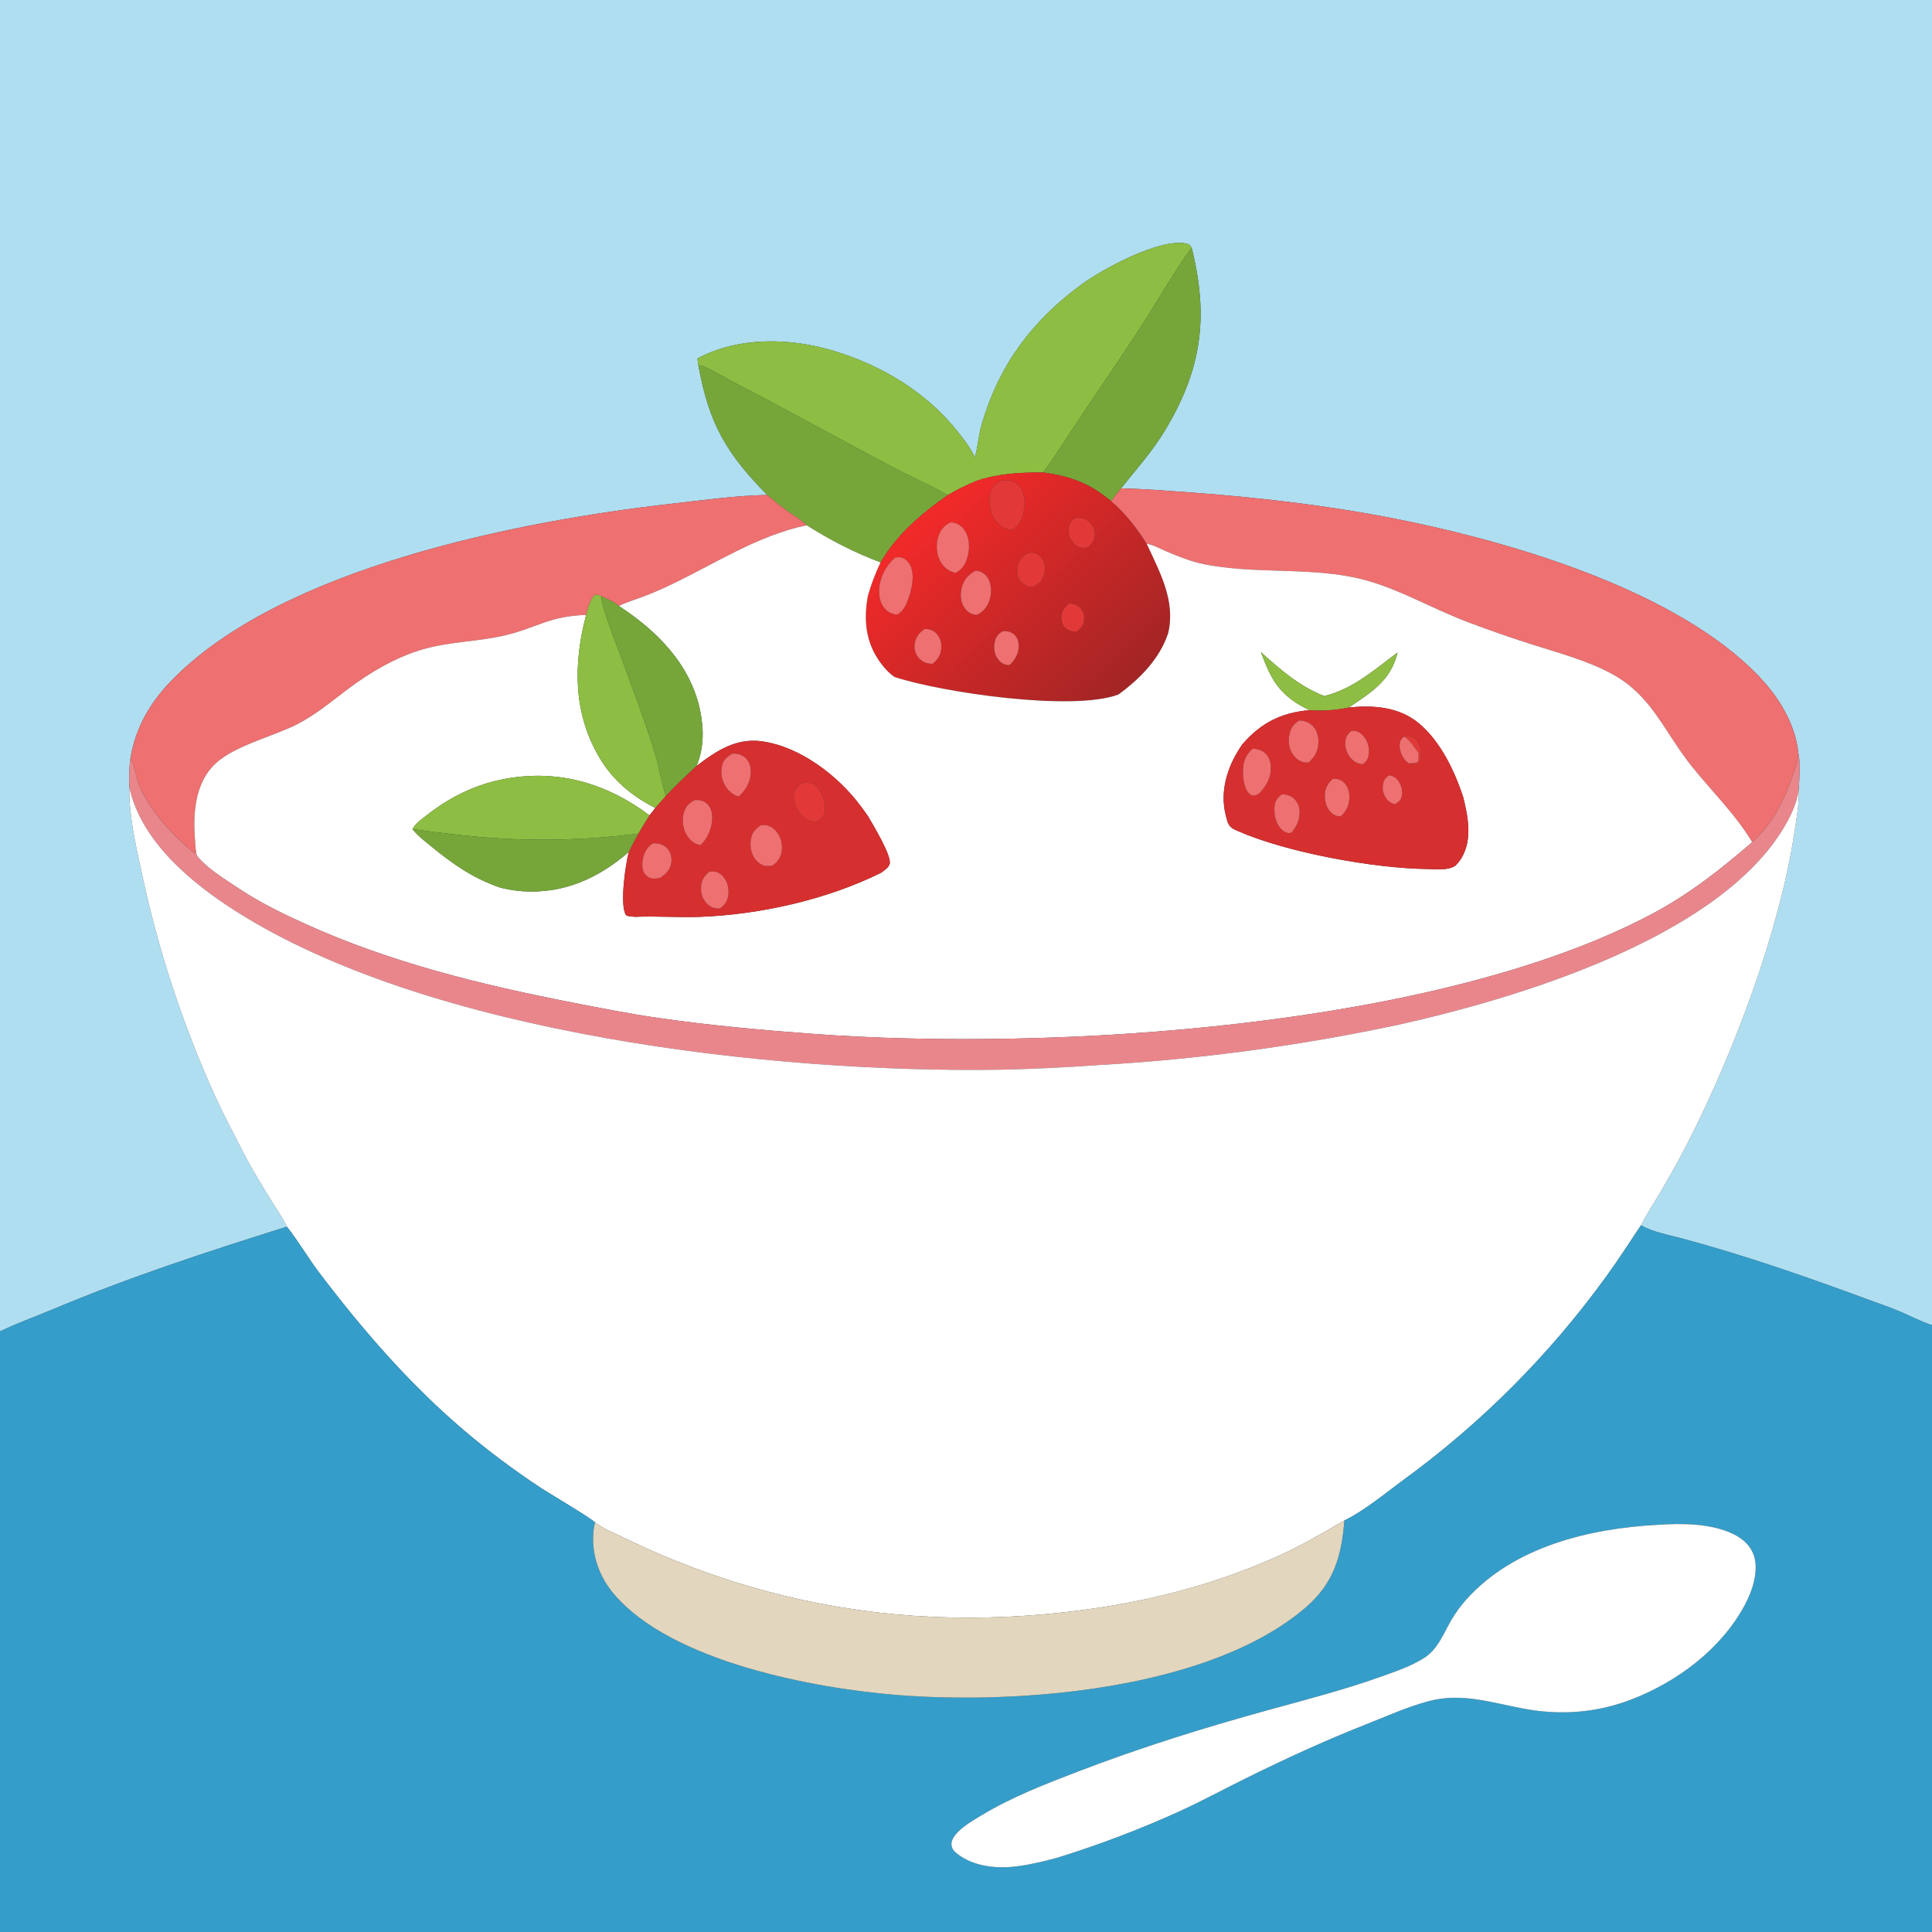 <?xml version="1.0" encoding="utf-8" ?>
<svg xmlns="http://www.w3.org/2000/svg" xmlns:xlink="http://www.w3.org/1999/xlink" width="1024" height="1024">
	<rect width="100%" height="100%" fill="#333333" stroke="none"/>
	<path fill="#AFDEF1" d="M0 0L1024 0L1024 702.368C1018.36 700.579 1012.82 697.639 1007.37 695.306C1001.78 692.915 995.977 690.972 990.274 688.865C958.038 676.957 925.378 665.574 892.184 656.605C885.19 654.715 876.006 653.096 869.772 649.415C872.996 642.999 877.125 636.867 880.772 630.67C886.493 620.938 891.886 611.017 896.94 600.922C920.053 554.642 943.051 493.25 950.928 442.141C952.145 434.248 953.648 426.394 953.367 418.378C953.626 412.484 954.467 405.215 953.205 399.481C951.594 383.628 942.845 369.506 932.029 358.227C889.829 314.218 806.315 288.917 748.03 276.689C709.5 268.605 669.801 263.821 630.552 260.983C618.459 260.109 606.322 259.118 594.199 258.828C602.35 248.593 610.721 239.36 617.526 228.041C637.016 195.621 640.716 167.943 631.616 131.396C630.795 130.008 630.441 129.477 628.804 129.115C614.796 126.013 584.26 142.663 573.175 150.81C547.04 170.02 529.671 193.206 520.447 224.483C518.71 230.372 518.37 236.63 516.668 242.426C516.565 242.186 516.469 241.943 516.358 241.707C514.263 237.295 510.853 232.931 507.849 229.106C491.255 207.985 467.534 193.738 442.008 186.017C418.649 178.951 391.583 178.351 369.66 189.988C369.761 191.289 370 192.568 370.208 193.856C375.854 224.878 385.048 240.287 406.618 262.337C389.773 262.68 372.506 265.126 355.76 267.015C275.399 276.082 148.384 300.95 90.466 361.167C79.395 372.677 71.814 385.805 69.203 401.695C68.37 406.964 68.347 412.09 68.566 417.409C68.272 432.009 71.907 447.873 75.015 462.109C83.66 502.919 96.69 542.675 113.876 580.686C118.375 590.579 123.615 600.29 128.526 609.992C133.172 619.171 138.706 628.105 144.105 636.87C146.783 641.217 149.919 645.574 152.06 650.189C108.814 663.779 69.025 676.741 27.054 694.368C18.105 698.126 8.708 701.445 0 705.706L0 0Z"/>
	<path fill="#8DBD42" d="M631.616 131.396C622.871 143.001 615.718 155.989 607.906 168.238C596.916 185.472 585.271 202.349 573.865 219.312C566.925 229.633 560.298 240.502 552.845 250.433C540.776 250.357 528.847 250.978 517.327 254.957C512.154 257.17 507.104 259.574 502.266 262.456C502.005 262.288 501.752 262.106 501.482 261.952C492.716 256.922 483.076 252.871 474.097 248.135C446.184 233.412 418.64 218.051 390.607 203.525C386.936 201.623 374.199 194.289 371.23 193.624C370.889 193.547 370.549 193.779 370.208 193.856C370 192.568 369.761 191.289 369.66 189.988C391.583 178.351 418.649 178.951 442.008 186.017C467.534 193.738 491.255 207.985 507.849 229.106C510.853 232.931 514.263 237.295 516.358 241.707C516.469 241.943 516.565 242.186 516.668 242.426C518.37 236.63 518.71 230.372 520.447 224.483C529.671 193.206 547.04 170.02 573.175 150.81C584.26 142.663 614.796 126.013 628.804 129.115C630.441 129.477 630.795 130.008 631.616 131.396Z"/>
	<path fill="#76A63A" d="M552.845 250.433C560.298 240.502 566.925 229.633 573.865 219.312C585.271 202.349 596.916 185.472 607.906 168.238C615.718 155.989 622.871 143.001 631.616 131.396C640.716 167.943 637.016 195.621 617.526 228.041C610.721 239.36 602.35 248.593 594.199 258.828C592.353 261.042 590.586 263.274 588.886 265.603C577.618 256.148 567.236 252.336 552.845 250.433Z"/>
	<path fill="#76A63A" d="M370.208 193.856C370.549 193.779 370.889 193.547 371.23 193.624C374.199 194.289 386.936 201.623 390.607 203.525C418.64 218.051 446.184 233.412 474.097 248.135C483.076 252.871 492.716 256.922 501.482 261.952C501.752 262.106 502.005 262.288 502.266 262.456C488.283 272.267 475.418 283.166 466.692 298.116C452.582 292.797 440.327 286.465 427.542 278.41C424.55 275.405 420.379 273.04 416.91 270.539C413.341 267.965 409.973 265.181 406.618 262.337C385.048 240.287 375.854 224.878 370.208 193.856Z"/>
	<defs>
		<linearGradient id="gradient_0" gradientUnits="userSpaceOnUse" x1="587.18" y1="372.449" x2="492.506" y2="269.879">
			<stop offset="0" stop-color="#A32525"/>
			<stop offset="1" stop-color="#F22A29"/>
		</linearGradient>
	</defs>
	<path fill="url(#gradient_0)" d="M517.327 254.957C528.847 250.978 540.776 250.357 552.845 250.433C567.236 252.336 577.618 256.148 588.886 265.603C596.527 272.037 602.397 279.82 607.774 288.192C614.692 303.18 623.285 318.653 619.141 335.614C614.73 349.156 604.044 359.926 592.757 368.133C568.339 377.218 499.114 367.028 474.047 358.779C470.948 356.575 468.423 353.794 466.239 350.696C458.712 340.022 457.726 328.427 459.973 315.867C461.707 309.71 463.962 303.899 466.692 298.116C475.418 283.166 488.283 272.267 502.266 262.456C507.104 259.574 512.154 257.17 517.327 254.957ZM531.034 254.553C528.175 255.935 526.486 256.971 525.344 260.05C523.793 264.235 524.247 269.23 526.11 273.243C527.537 276.317 530.041 279.186 533.331 280.278C534.405 280.634 535.4 280.705 536.523 280.741C539.985 278.557 541.533 275.662 542.441 271.695C543.378 267.604 543.553 262.345 541.132 258.703C539.64 256.458 537.347 255.051 534.696 254.612C533.497 254.413 532.243 254.496 531.034 254.553ZM569.793 274.615C567.88 275.879 567.048 276.884 566.551 279.16C565.969 281.827 566.565 284.522 568.125 286.752C569.218 288.316 571.039 289.961 572.985 290.293C574.212 290.502 575.528 290.326 576.735 290.095C578.845 288.026 580.233 286.324 580.265 283.247C580.299 280.894 579.364 278.631 577.679 276.989C575.751 275.097 573.813 274.358 571.14 274.508C570.691 274.535 570.241 274.571 569.793 274.615ZM503.678 276.879C500.257 278.615 498.372 280.954 497.237 284.654C495.974 288.773 496.305 293.539 498.33 297.363C500.039 300.587 502.494 302.586 505.989 303.576C506.114 303.611 506.24 303.643 506.365 303.676C509.847 301.912 511.506 299.423 512.66 295.7C514.009 291.344 514.063 285.944 511.782 281.878C510.479 279.554 508.394 277.728 505.773 277.099C505.076 276.932 504.39 276.894 503.678 276.879ZM545.146 293.001C542.32 294.594 540.334 296.283 539.485 299.53C538.819 302.078 538.936 304.927 540.355 307.21C541.354 308.818 543.582 310.625 545.509 310.892C546.314 311.004 547.173 310.936 547.982 310.885C550.771 309.196 552.659 307.517 553.455 304.246C554.087 301.65 553.986 298.724 552.523 296.412C551.55 294.875 549.808 293.508 548.02 293.081C547.096 292.861 546.086 292.945 545.146 293.001ZM474.467 295.462C469.714 299.645 466.447 305.561 465.997 311.965C465.722 315.886 466.441 319.895 469.217 322.831C470.979 324.695 472.922 325.514 475.44 325.809C478.995 323.996 480.665 319.846 481.868 316.208C483.486 311.316 484.813 304.524 482.489 299.725C481.604 297.898 479.825 296.022 477.798 295.5C476.757 295.232 475.53 295.386 474.467 295.462ZM517.14 302.453C513.299 304.591 511.019 306.873 509.81 311.21C508.898 314.484 508.976 318.431 510.718 321.427C511.87 323.409 513.518 324.923 515.733 325.579C516.378 325.77 517.098 325.853 517.758 325.955C521.146 324.227 523.128 321.977 524.367 318.347C525.564 314.84 525.702 310.42 523.97 307.059C522.985 305.149 521.215 303.391 519.108 302.789C518.466 302.606 517.8 302.536 517.14 302.453ZM566.579 319.93C564.393 321.741 562.887 323.605 562.563 326.52C562.314 328.771 562.82 330.796 564.358 332.489C565.697 333.963 567.377 334.645 569.345 334.672C569.86 334.679 570.375 334.649 570.89 334.627C572.924 333.015 574.169 331.53 574.547 328.886C574.878 326.571 574.257 324.262 572.745 322.469C571.225 320.666 569.512 319.982 567.175 319.922C566.976 319.917 566.778 319.927 566.579 319.93ZM490.076 333.404C487.312 335.247 485.522 337.355 484.915 340.706C484.451 343.261 484.86 345.911 486.407 348.039C487.909 350.105 490.086 351.469 492.639 351.73C493.188 351.786 493.74 351.8 494.292 351.823C496.838 349.774 498.389 347.599 498.825 344.286C499.183 341.556 498.697 338.717 496.976 336.509C495.574 334.709 493.797 333.619 491.518 333.434C490.861 333.381 490.682 333.395 490.076 333.404ZM531.591 334.446C529.185 335.95 527.98 337.21 527.293 340.021C526.574 342.962 526.91 346.333 528.589 348.899C529.631 350.49 531.351 351.978 533.269 352.321C534.241 352.496 534.127 352.453 535.143 352.478C538.106 349.535 540.058 346.329 539.956 342.01C539.903 339.76 539.104 337.645 537.357 336.171C535.593 334.683 533.8 334.494 531.591 334.446Z"/>
	<path fill="#E23938" d="M536.523 280.741C535.4 280.705 534.405 280.634 533.331 280.278C530.041 279.186 527.537 276.317 526.11 273.243C524.247 269.23 523.793 264.235 525.344 260.05C526.486 256.971 528.175 255.935 531.034 254.553C532.243 254.496 533.497 254.413 534.696 254.612C537.347 255.051 539.64 256.458 541.132 258.703C543.553 262.345 543.378 267.604 542.441 271.695C541.533 275.662 539.985 278.557 536.523 280.741Z"/>
	<path fill="#EE7070" d="M594.199 258.828C606.322 259.118 618.459 260.109 630.552 260.983C669.801 263.821 709.5 268.605 748.03 276.689C806.315 288.917 889.829 314.218 932.029 358.227C942.845 369.506 951.594 383.628 953.205 399.481C953.059 403.609 951.614 406.898 950.298 410.768C945.893 423.723 940.11 435.508 930.06 445.169C929.627 445.583 929.18 445.981 928.718 446.362C919.773 431.49 907.661 419.827 896.904 406.463C889.821 397.663 884.238 387.896 877.697 378.722C871.414 369.909 864.456 362.75 854.935 357.5C841.701 350.203 826.595 346.222 812.261 341.654C800.857 338.034 789.554 334.105 778.363 329.871C757.839 322.229 738.163 310.01 716.603 305.809C690.947 300.81 664.386 304.179 638.597 299.124C631.618 297.756 624.911 295.083 618.385 292.327C615.081 290.932 611.3 288.789 607.774 288.192C602.397 279.82 596.527 272.037 588.886 265.603C590.586 263.274 592.353 261.042 594.199 258.828Z"/>
	<path fill="#EE7070" d="M406.618 262.337C409.973 265.181 413.341 267.965 416.91 270.539C420.379 273.04 424.55 275.405 427.542 278.41C401.436 283.803 378.822 298.934 354.976 310.192C350.211 312.441 345.441 314.536 340.503 316.379C336.388 317.914 331.931 319.22 328.006 321.17C325.295 318.964 322.082 317.548 318.926 316.114C317.543 315.427 317.158 315.126 315.581 315.233C312.558 317.389 311.704 322.503 310.648 325.936C291.033 326.561 284.867 332.602 268.005 336.669C253.281 340.22 238.015 339.976 223.464 344.351C209.307 348.608 195.977 356.473 184.215 365.359C175.519 371.928 167.204 378.898 157.448 383.898C144.14 390.718 122.317 395.547 112.441 406.492C103.476 416.428 102.352 431.205 103.252 443.887C103.408 446.051 103.574 448.214 103.752 450.377C103.537 451.682 103.729 451.062 103.185 452.237C92.923 444.49 78.985 429.139 74.116 417.14C72.139 412.268 71.513 406.979 69.434 402.205C69.359 402.034 69.28 401.865 69.203 401.695C71.814 385.805 79.395 372.677 90.466 361.167C148.384 300.95 275.399 276.082 355.76 267.015C372.506 265.126 389.773 262.68 406.618 262.337Z"/>
	<path fill="#E23938" d="M576.735 290.095C575.528 290.326 574.212 290.502 572.985 290.293C571.039 289.961 569.218 288.316 568.125 286.752C566.565 284.522 565.969 281.827 566.551 279.16C567.048 276.884 567.88 275.879 569.793 274.615C570.241 274.571 570.691 274.535 571.14 274.508C573.813 274.358 575.751 275.097 577.679 276.989C579.364 278.631 580.299 280.894 580.265 283.247C580.233 286.324 578.845 288.026 576.735 290.095Z"/>
	<path fill="#EE7070" d="M506.365 303.676C506.24 303.643 506.114 303.611 505.989 303.576C502.494 302.586 500.039 300.587 498.33 297.363C496.305 293.539 495.974 288.773 497.237 284.654C498.372 280.954 500.257 278.615 503.678 276.879C504.39 276.894 505.076 276.932 505.773 277.099C508.394 277.728 510.479 279.554 511.782 281.878C514.063 285.944 514.009 291.344 512.66 295.7C511.506 299.423 509.847 301.912 506.365 303.676Z"/>
	<path fill="white" d="M328.006 321.17C331.931 319.22 336.388 317.914 340.503 316.379C345.441 314.536 350.211 312.441 354.976 310.192C378.822 298.934 401.436 283.803 427.542 278.41C440.327 286.465 452.582 292.797 466.692 298.116C463.962 303.899 461.707 309.71 459.973 315.867C457.726 328.427 458.712 340.022 466.239 350.696C468.423 353.794 470.948 356.575 474.047 358.779C499.114 367.028 568.339 377.218 592.757 368.133C604.044 359.926 614.73 349.156 619.141 335.614C623.285 318.653 614.692 303.18 607.774 288.192C611.3 288.789 615.081 290.932 618.385 292.327C624.911 295.083 631.618 297.756 638.597 299.124C664.386 304.179 690.947 300.81 716.603 305.809C738.163 310.01 757.839 322.229 778.363 329.871C789.554 334.105 800.857 338.034 812.261 341.654C826.595 346.222 841.701 350.203 854.935 357.5C864.456 362.75 871.414 369.909 877.697 378.722C884.238 387.896 889.821 397.663 896.904 406.463C907.661 419.827 919.773 431.49 928.718 446.362C911.794 460.982 895.198 474.033 875.345 484.554C761.827 544.708 558.333 557.334 431.028 547.983C403.816 545.984 376.39 543.491 349.381 539.599C333.908 537.37 318.584 534.356 303.246 531.36C254.969 521.93 207.027 510.169 162.063 489.804C149.761 484.232 137.932 478.508 126.672 470.997C119.647 466.311 110.272 460.675 104.865 454.22C103.945 453.122 103.912 451.739 103.752 450.377C103.574 448.214 103.408 446.051 103.252 443.887C102.352 431.205 103.476 416.428 112.441 406.492C122.317 395.547 144.14 390.718 157.448 383.898C167.204 378.898 175.519 371.928 184.215 365.359C195.977 356.473 209.307 348.608 223.464 344.351C238.015 339.976 253.281 340.22 268.005 336.669C284.867 332.602 291.033 326.561 310.648 325.936C303.869 351.589 303.721 377.697 317.48 401.179C324.65 413.415 334.794 421.871 347.334 428.25L344.233 432.153C322.674 415.963 298.33 408.259 271.215 412.213C254.616 414.633 239.997 421.363 226.847 431.587C224.269 433.591 221.146 435.76 219.222 438.417C218.661 439.193 218.769 438.876 218.676 439.562C221.502 443.055 225.402 446.01 228.877 448.852C240.296 458.191 251.23 465.778 265.366 470.525C269.211 471.386 273.011 472.108 276.949 472.378C298.645 473.866 317.255 465.47 333.307 451.517C331.494 457.832 328.417 479.806 331.731 484.915C332.214 485.66 334.584 485.756 335.448 485.834C335.852 485.871 336.256 485.904 336.66 485.936C348.023 485.44 359.551 486.392 370.981 485.956C403.032 484.731 438.148 476.845 466.925 462.617C468.591 461.409 470.98 459.956 471.55 457.865C472.692 453.675 462.785 437.225 460.157 432.766C458.842 430.841 457.482 428.947 456.079 427.085C444.091 411.059 424.028 395.656 403.705 392.9C389.994 391.042 379.571 398.06 369.202 405.97C373.088 396.587 373.135 386.608 371.11 376.754C366.058 352.172 348.293 334.408 328.006 321.17ZM714.871 375.006C726.934 366.816 737.15 360.793 740.763 345.809C728.497 354.938 717.257 365.124 701.938 368.919C688.878 363.942 678.583 354.845 668.319 345.664C673.822 360.583 678.169 368.444 692.957 375.879C693.563 376.184 693.316 376.028 693.809 376.412C678.997 377.76 668.157 383.24 658.407 394.587C651.308 404.812 646.865 417.16 649.155 429.711C649.512 431.668 650.026 433.587 650.59 435.494C651.777 438.526 653.046 439.127 655.919 440.394C681.902 451.854 728.172 460.277 756.654 460.612C760.442 460.656 765.681 461.175 769.249 459.921C770.036 459.644 770.754 459.233 771.471 458.814C772.652 457.518 773.809 456.176 774.697 454.657C780.476 444.768 778.111 432.751 775.455 422.265C770.937 408.497 763.344 392.677 751.924 383.276C741.387 374.602 727.934 373.644 714.871 375.006Z"/>
	<path fill="#E23938" d="M547.982 310.885C547.173 310.936 546.314 311.004 545.509 310.892C543.582 310.625 541.354 308.818 540.355 307.21C538.936 304.927 538.819 302.078 539.485 299.53C540.334 296.283 542.32 294.594 545.146 293.001C546.086 292.945 547.096 292.861 548.02 293.081C549.808 293.508 551.55 294.875 552.523 296.412C553.986 298.724 554.087 301.65 553.455 304.246C552.659 307.517 550.771 309.196 547.982 310.885Z"/>
	<path fill="#EE7070" d="M475.44 325.809C472.922 325.514 470.979 324.695 469.217 322.831C466.441 319.895 465.722 315.886 465.997 311.965C466.447 305.561 469.714 299.645 474.467 295.462C475.53 295.386 476.757 295.232 477.798 295.5C479.825 296.022 481.604 297.898 482.489 299.725C484.813 304.524 483.486 311.316 481.868 316.208C480.665 319.846 478.995 323.996 475.44 325.809Z"/>
	<path fill="#EE7070" d="M517.758 325.955C517.098 325.853 516.378 325.77 515.733 325.579C513.518 324.923 511.87 323.409 510.718 321.427C508.976 318.431 508.898 314.484 509.81 311.21C511.019 306.873 513.299 304.591 517.14 302.453C517.8 302.536 518.466 302.606 519.108 302.789C521.215 303.391 522.985 305.149 523.97 307.059C525.702 310.42 525.564 314.84 524.367 318.347C523.128 321.977 521.146 324.227 517.758 325.955Z"/>
	<path fill="#8DBD42" d="M318.926 316.114C317.872 319.462 326.898 342.009 328.646 346.802C334.935 364.045 341.579 381.3 347.02 398.833C349.369 406.402 350.475 414.481 352.911 421.923L347.334 428.25C334.794 421.871 324.65 413.415 317.48 401.179C303.721 377.697 303.869 351.589 310.648 325.936C311.704 322.503 312.558 317.389 315.581 315.233C317.158 315.126 317.543 315.427 318.926 316.114Z"/>
	<path fill="#76A63A" d="M352.911 421.923C350.475 414.481 349.369 406.402 347.02 398.833C341.579 381.3 334.935 364.045 328.646 346.802C326.898 342.009 317.872 319.462 318.926 316.114C322.082 317.548 325.295 318.964 328.006 321.17C348.293 334.408 366.058 352.172 371.11 376.754C373.135 386.608 373.088 396.587 369.202 405.97C363.678 411.187 358.034 416.304 352.911 421.923Z"/>
	<path fill="#E23938" d="M570.89 334.627C570.375 334.649 569.86 334.679 569.345 334.672C567.377 334.645 565.697 333.963 564.358 332.489C562.82 330.796 562.314 328.771 562.563 326.52C562.887 323.605 564.393 321.741 566.579 319.93C566.778 319.927 566.976 319.917 567.175 319.922C569.512 319.982 571.225 320.666 572.745 322.469C574.257 324.262 574.878 326.571 574.547 328.886C574.169 331.53 572.924 333.015 570.89 334.627Z"/>
	<path fill="#EE7070" d="M494.292 351.823C493.74 351.8 493.188 351.786 492.639 351.73C490.086 351.469 487.909 350.105 486.407 348.039C484.86 345.911 484.451 343.261 484.915 340.706C485.522 337.355 487.312 335.247 490.076 333.404C490.682 333.395 490.861 333.381 491.518 333.434C493.797 333.619 495.574 334.709 496.976 336.509C498.697 338.717 499.183 341.556 498.825 344.286C498.389 347.599 496.838 349.774 494.292 351.823Z"/>
	<path fill="#EE7070" d="M535.143 352.478C534.127 352.453 534.241 352.496 533.269 352.321C531.351 351.978 529.631 350.49 528.589 348.899C526.91 346.333 526.574 342.962 527.293 340.021C527.98 337.21 529.185 335.95 531.591 334.446C533.8 334.494 535.593 334.683 537.357 336.171C539.104 337.645 539.903 339.76 539.956 342.01C540.058 346.329 538.106 349.535 535.143 352.478Z"/>
	<path fill="#8DBD42" d="M714.871 375.006C707.793 376.483 701.021 376.936 693.809 376.412C693.316 376.028 693.563 376.184 692.957 375.879C678.169 368.444 673.822 360.583 668.319 345.664C678.583 354.845 688.878 363.942 701.938 368.919C717.257 365.124 728.497 354.938 740.763 345.809C737.15 360.793 726.934 366.816 714.871 375.006Z"/>
	<path fill="#D62F2F" d="M693.809 376.412C701.021 376.936 707.793 376.483 714.871 375.006C727.934 373.644 741.387 374.602 751.924 383.276C763.344 392.677 770.937 408.497 775.455 422.265C778.111 432.751 780.476 444.768 774.697 454.657C773.809 456.176 772.652 457.518 771.471 458.814C770.754 459.233 770.036 459.644 769.249 459.921C765.681 461.175 760.442 460.656 756.654 460.612C728.172 460.277 681.902 451.854 655.919 440.394C653.046 439.127 651.777 438.526 650.59 435.494C650.026 433.587 649.512 431.668 649.155 429.711C646.865 417.16 651.308 404.812 658.407 394.587C668.157 383.24 678.997 377.76 693.809 376.412ZM744.261 390.306C742.643 391.778 741.883 392.631 741.819 394.939C741.733 398 743.349 401.797 745.68 403.809C746.281 404.328 746.342 404.329 746.942 404.662C748.582 405.001 750.213 405.265 751.838 404.763C752.761 403.351 753.151 401.48 753.145 399.801C753.136 397.028 752.159 393.453 750.042 391.536C748.246 389.909 746.508 390.098 744.261 390.306ZM688.702 381.846C685.611 383.674 684.276 385.605 683.45 389.147C682.596 392.806 683.166 396.959 685.363 400.059C686.802 402.089 688.985 403.743 691.489 404.084C692.173 404.177 692.932 404.135 693.615 404.126C696.867 401.198 698.429 398.471 698.767 394.027C698.997 390.994 698.274 387.652 696.25 385.304C694.205 382.932 691.762 381.981 688.702 381.846ZM716.225 387.391C714.289 389.085 713.3 390.458 713.075 393.079C712.813 396.386 713.944 399.653 716.196 402.089C717.986 403.994 719.689 404.816 722.261 405.079C724.217 403.585 725.093 402.448 725.452 399.973C725.956 396.599 725.053 393.166 722.952 390.477C721.875 389.111 720.146 387.664 718.369 387.436C717.66 387.346 716.938 387.377 716.225 387.391ZM663.805 396.877C660.143 400.374 658.958 403.384 658.812 408.471C658.705 412.222 659.315 417.815 662.024 420.561C662.609 421.154 663.282 421.429 664.035 421.749C665.401 421.67 666.078 421.329 667.255 420.702C670.928 416.896 673.566 412.722 673.573 407.222C673.576 404.287 672.85 401.28 670.616 399.23C668.768 397.534 666.282 396.806 663.805 396.877ZM736.234 410.906C734.37 412.18 733.555 413.206 733.066 415.444C732.494 418.065 733.088 420.78 734.606 422.982C735.854 424.795 737.229 425.742 739.353 426.283C741.039 425.211 742.381 424.416 742.886 422.327C743.561 419.535 743.022 416.852 741.484 414.448C740.06 412.222 738.794 411.41 736.234 410.906ZM706.294 412.868C703.487 415.552 702.226 417.947 702.196 421.89C702.171 425.172 703.147 428.273 705.489 430.634C707.094 432.252 708.324 432.538 710.558 432.689C713.608 429.982 715.013 427.138 715.195 423.006C715.317 420.251 714.676 417.342 712.79 415.246C711.483 413.793 709.869 412.927 707.898 412.853C707.363 412.833 706.828 412.855 706.294 412.868ZM679.489 420.942C677.05 422.846 675.826 424.36 675.517 427.525C675.14 431.39 676.092 436.25 678.822 439.171C679.687 440.097 681.435 441.454 682.764 441.52C683.553 441.558 683.801 441.476 684.526 441.343C687.352 437.898 689.191 434.083 688.776 429.501C688.532 426.812 687.435 424.557 685.317 422.858C683.657 421.527 681.584 421.034 679.489 420.942Z"/>
	<path fill="#EE7070" d="M693.615 404.126C692.932 404.135 692.173 404.177 691.489 404.084C688.985 403.743 686.802 402.089 685.363 400.059C683.166 396.959 682.596 392.806 683.45 389.147C684.276 385.605 685.611 383.674 688.702 381.846C691.762 381.981 694.205 382.932 696.25 385.304C698.274 387.652 698.997 390.994 698.767 394.027C698.429 398.471 696.867 401.198 693.615 404.126Z"/>
	<path fill="#EE7070" d="M722.261 405.079C719.689 404.816 717.986 403.994 716.196 402.089C713.944 399.653 712.813 396.386 713.075 393.079C713.3 390.458 714.289 389.085 716.225 387.391C716.938 387.377 717.66 387.346 718.369 387.436C720.146 387.664 721.875 389.111 722.952 390.477C725.053 393.166 725.956 396.599 725.452 399.973C725.093 402.448 724.217 403.585 722.261 405.079Z"/>
	<path fill="#E23938" d="M744.261 390.306C746.508 390.098 748.246 389.909 750.042 391.536C752.159 393.453 753.136 397.028 753.145 399.801C753.151 401.48 752.761 403.351 751.838 404.763C750.213 405.265 748.582 405.001 746.942 404.662C748.527 404.544 749.902 404.472 751.387 403.837C752.22 402.471 751.867 400.492 751.793 398.93C749.578 396.039 747.28 392.36 744.261 390.306Z"/>
	<path fill="#EE7070" d="M746.942 404.662C746.342 404.329 746.281 404.328 745.68 403.809C743.349 401.797 741.733 398 741.819 394.939C741.883 392.631 742.643 391.778 744.261 390.306C747.28 392.36 749.578 396.039 751.793 398.93C751.867 400.492 752.22 402.471 751.387 403.837C749.902 404.472 748.527 404.544 746.942 404.662Z"/>
	<path fill="#D62F2F" d="M369.202 405.97C379.571 398.06 389.994 391.042 403.705 392.9C424.028 395.656 444.091 411.059 456.079 427.085C457.482 428.947 458.842 430.841 460.157 432.766C462.785 437.225 472.692 453.675 471.55 457.865C470.98 459.956 468.591 461.409 466.925 462.617C438.148 476.845 403.032 484.731 370.981 485.956C359.551 486.392 348.023 485.44 336.66 485.936C336.256 485.904 335.852 485.871 335.448 485.834C334.584 485.756 332.214 485.66 331.731 484.915C328.417 479.806 331.494 457.832 333.307 451.517C334.703 448.232 336.694 445.001 338.361 441.831C340.175 438.521 342.225 435.347 344.233 432.153L347.334 428.25L352.911 421.923C358.034 416.304 363.678 411.187 369.202 405.97ZM388.075 399.469C385.261 401.228 383.337 402.683 382.615 406.073C381.824 409.788 382.617 413.941 384.762 417.087C386.378 419.457 388.731 421.543 391.601 422.121C395.262 418.783 397.638 414.786 397.916 409.723C398.061 407.092 397.501 404.299 395.705 402.283C394.136 400.521 391.772 399.531 389.435 399.451C388.982 399.435 388.528 399.456 388.075 399.469ZM425.194 415.074C423.034 416.398 421.698 417.545 421.015 420.068C420.185 423.133 421.053 426.361 422.609 429.049C424.139 431.691 426.803 434.375 429.828 435.176C430.889 435.456 431.975 435.525 433.068 435.534C435.148 434.2 436.591 432.959 437.093 430.433C437.898 426.38 436.448 421.689 434.012 418.433C432.848 416.878 431.292 415.209 429.267 414.963C427.927 414.801 426.532 414.945 425.194 415.074ZM368.528 423.996C365.521 425.374 363.743 426.937 362.616 430.137C361.34 433.762 361.766 438.108 363.431 441.539C364.735 444.224 366.928 446.708 369.87 447.571C370.342 447.709 370.827 447.804 371.308 447.906C375.132 444.315 377.317 439.067 377.468 433.819C377.546 431.127 376.973 428.303 375.045 426.303C373.247 424.438 371.035 423.975 368.528 423.996ZM403.116 437.454C400.166 439.534 398.662 441.121 398.011 444.773C397.368 448.39 398.018 452.457 400.313 455.407C401.626 457.094 403.726 458.707 405.912 458.951C407.04 459.077 408.24 458.925 409.367 458.821C412.009 456.962 413.75 454.64 414.28 451.394C414.869 447.781 413.994 443.757 411.663 440.887C410.126 438.995 407.758 437.375 405.25 437.305C404.535 437.285 403.825 437.376 403.116 437.454ZM346.011 446.96C342.952 449.096 341.393 451.691 340.697 455.372C340.244 457.769 340.227 461.171 341.807 463.217C342.838 464.551 344.203 465.432 345.894 465.652C347.24 465.826 348.767 465.527 350.07 465.19C352.948 463.229 355.054 461.138 355.737 457.603C356.233 455.039 355.756 452.414 354.149 450.321C352.674 448.4 350.604 447.245 348.194 447.048C347.467 446.996 346.74 446.967 346.011 446.96ZM375.976 461.942C373.38 464.213 371.907 466.207 371.589 469.728C371.308 472.835 372.116 476.031 374.199 478.404C375.881 480.32 378.059 481.535 380.635 481.563C380.925 481.566 381.215 481.559 381.505 481.556C384.181 479.502 385.643 477.67 386.022 474.22C386.39 470.859 385.659 467.343 383.394 464.746C382.016 463.165 380.141 461.939 378.002 461.884C377.326 461.867 376.651 461.904 375.976 461.942Z"/>
	<path fill="#EE7070" d="M667.255 420.702C666.078 421.329 665.401 421.67 664.035 421.749C663.282 421.429 662.609 421.154 662.024 420.561C659.315 417.815 658.705 412.222 658.812 408.471C658.958 403.384 660.143 400.374 663.805 396.877C666.282 396.806 668.768 397.534 670.616 399.23C672.85 401.28 673.576 404.287 673.573 407.222C673.566 412.722 670.928 416.896 667.255 420.702Z"/>
	<path fill="#E9868C" d="M953.205 399.481C954.467 405.215 953.626 412.484 953.367 418.378C952.412 426.085 948.53 433.827 944.451 440.331C908.503 497.643 804.695 528.932 741.752 543.019C688.898 554.319 635.25 561.523 581.287 564.566C564.292 565.791 547.269 566.585 530.234 566.95C409.594 568.839 227.858 548.354 125.075 482.994C101.338 467.9 74.941 446.1 68.566 417.409C68.347 412.09 68.37 406.964 69.203 401.695C69.28 401.865 69.359 402.034 69.434 402.205C71.513 406.979 72.139 412.268 74.116 417.14C78.985 429.139 92.923 444.49 103.185 452.237C103.729 451.062 103.537 451.682 103.752 450.377C103.912 451.739 103.945 453.122 104.865 454.22C110.272 460.675 119.647 466.311 126.672 470.997C137.932 478.508 149.761 484.232 162.063 489.804C207.027 510.169 254.969 521.93 303.246 531.36C318.584 534.356 333.908 537.37 349.381 539.599C376.39 543.491 403.816 545.984 431.028 547.983C558.333 557.334 761.827 544.708 875.345 484.554C895.198 474.033 911.794 460.982 928.718 446.362C929.18 445.981 929.627 445.583 930.06 445.169C940.11 435.508 945.893 423.723 950.298 410.768C951.614 406.898 953.059 403.609 953.205 399.481Z"/>
	<path fill="#EE7070" d="M391.601 422.121C388.731 421.543 386.378 419.457 384.762 417.087C382.617 413.941 381.824 409.788 382.615 406.073C383.337 402.683 385.261 401.228 388.075 399.469C388.528 399.456 388.982 399.435 389.435 399.451C391.772 399.531 394.136 400.521 395.705 402.283C397.501 404.299 398.061 407.092 397.916 409.723C397.638 414.786 395.262 418.783 391.601 422.121Z"/>
	<path fill="#EE7070" d="M739.353 426.283C737.229 425.742 735.854 424.795 734.606 422.982C733.088 420.78 732.494 418.065 733.066 415.444C733.555 413.206 734.37 412.18 736.234 410.906C738.794 411.41 740.06 412.222 741.484 414.448C743.022 416.852 743.561 419.535 742.886 422.327C742.381 424.416 741.039 425.211 739.353 426.283Z"/>
	<path fill="#8DBD42" d="M218.676 439.562C218.769 438.876 218.661 439.193 219.222 438.417C221.146 435.76 224.269 433.591 226.847 431.587C239.997 421.363 254.616 414.633 271.215 412.213C298.33 408.259 322.674 415.963 344.233 432.153C342.225 435.347 340.175 438.521 338.361 441.831C310.467 445.432 282.267 446.033 254.245 443.623C245.586 442.885 236.937 441.808 228.307 440.791C225.359 440.444 222.313 439.764 219.368 439.596L218.676 439.562Z"/>
	<path fill="#EE7070" d="M710.558 432.689C708.324 432.538 707.094 432.252 705.489 430.634C703.147 428.273 702.171 425.172 702.196 421.89C702.226 417.947 703.487 415.552 706.294 412.868C706.828 412.855 707.363 412.833 707.898 412.853C709.869 412.927 711.483 413.793 712.79 415.246C714.676 417.342 715.317 420.251 715.195 423.006C715.013 427.138 713.608 429.982 710.558 432.689Z"/>
	<path fill="#E23938" d="M433.068 435.534C431.975 435.525 430.889 435.456 429.828 435.176C426.803 434.375 424.139 431.691 422.609 429.049C421.053 426.361 420.185 423.133 421.015 420.068C421.698 417.545 423.034 416.398 425.194 415.074C426.532 414.945 427.927 414.801 429.267 414.963C431.292 415.209 432.848 416.878 434.012 418.433C436.448 421.689 437.898 426.38 437.093 430.433C436.591 432.959 435.148 434.2 433.068 435.534Z"/>
	<path fill="white" d="M68.566 417.409C74.941 446.1 101.338 467.9 125.075 482.994C227.858 548.354 409.594 568.839 530.234 566.95C547.269 566.585 564.292 565.791 581.287 564.566C635.25 561.523 688.898 554.319 741.752 543.019C804.695 528.932 908.503 497.643 944.451 440.331C948.53 433.827 952.412 426.085 953.367 418.378C953.648 426.394 952.145 434.248 950.928 442.141C943.051 493.25 920.053 554.642 896.94 600.922C891.886 611.017 886.493 620.938 880.772 630.67C877.125 636.867 872.996 642.999 869.772 649.415C863.825 658.305 858.042 667.36 851.753 676.011C821.622 717.783 785.038 754.496 743.371 784.772C734.067 791.658 722.825 800.953 712.522 805.921C700.817 812.694 689.078 819.588 676.708 825.095C640.432 841.244 603.512 850.137 564.164 854.526C510.404 860.523 458.452 857.354 406.075 843.342C380.38 836.417 355.401 827.07 331.472 815.425C326.331 812.957 319.945 810.355 315.374 806.971C314.213 805.211 291.39 791.718 287.396 789.119C272.922 779.629 259.044 769.261 245.839 758.074C216.985 733.527 192.101 704.756 169.258 674.647C163.366 666.881 158.459 658.35 152.464 650.697L152.06 650.189C149.919 645.574 146.783 641.217 144.105 636.87C138.706 628.105 133.172 619.171 128.526 609.992C123.615 600.29 118.375 590.579 113.876 580.686C96.69 542.675 83.66 502.919 75.015 462.109C71.907 447.873 68.272 432.009 68.566 417.409Z"/>
	<path fill="#EE7070" d="M684.526 441.343C683.801 441.476 683.553 441.558 682.764 441.52C681.435 441.454 679.687 440.097 678.822 439.171C676.092 436.25 675.14 431.39 675.517 427.525C675.826 424.36 677.05 422.846 679.489 420.942C681.584 421.034 683.657 421.527 685.317 422.858C687.435 424.557 688.532 426.812 688.776 429.501C689.191 434.083 687.352 437.898 684.526 441.343Z"/>
	<path fill="#EE7070" d="M371.308 447.906C370.827 447.804 370.342 447.709 369.87 447.571C366.928 446.708 364.735 444.224 363.431 441.539C361.766 438.108 361.34 433.762 362.616 430.137C363.743 426.937 365.521 425.374 368.528 423.996C371.035 423.975 373.247 424.438 375.045 426.303C376.973 428.303 377.546 431.127 377.468 433.819C377.317 439.067 375.132 444.315 371.308 447.906Z"/>
	<path fill="#EE7070" d="M409.367 458.821C408.24 458.925 407.04 459.077 405.912 458.951C403.726 458.707 401.626 457.094 400.313 455.407C398.018 452.457 397.368 448.39 398.011 444.773C398.662 441.121 400.166 439.534 403.116 437.454C403.825 437.376 404.535 437.285 405.25 437.305C407.758 437.375 410.126 438.995 411.663 440.887C413.994 443.757 414.869 447.781 414.28 451.394C413.75 454.64 412.009 456.962 409.367 458.821Z"/>
	<path fill="#76A63A" d="M218.676 439.562L219.368 439.596C222.313 439.764 225.359 440.444 228.307 440.791C236.937 441.808 245.586 442.885 254.245 443.623C282.267 446.033 310.467 445.432 338.361 441.831C336.694 445.001 334.703 448.232 333.307 451.517C317.255 465.47 298.645 473.866 276.949 472.378C273.011 472.108 269.211 471.386 265.366 470.525C251.23 465.778 240.296 458.191 228.877 448.852C225.402 446.01 221.502 443.055 218.676 439.562Z"/>
	<path fill="#EE7070" d="M350.07 465.19C348.767 465.527 347.24 465.826 345.894 465.652C344.203 465.432 342.838 464.551 341.807 463.217C340.227 461.171 340.244 457.769 340.697 455.372C341.393 451.691 342.952 449.096 346.011 446.96C346.74 446.967 347.467 446.996 348.194 447.048C350.604 447.245 352.674 448.4 354.149 450.321C355.756 452.414 356.233 455.039 355.737 457.603C355.054 461.138 352.948 463.229 350.07 465.19Z"/>
	<path fill="#EE7070" d="M381.505 481.556C381.215 481.559 380.925 481.566 380.635 481.563C378.059 481.535 375.881 480.32 374.199 478.404C372.116 476.031 371.308 472.835 371.589 469.728C371.907 466.207 373.38 464.213 375.976 461.942C376.651 461.904 377.326 461.867 378.002 461.884C380.141 461.939 382.016 463.165 383.394 464.746C385.659 467.343 386.39 470.859 386.022 474.22C385.643 477.67 384.181 479.502 381.505 481.556Z"/>
	<path fill="#359DC9" d="M712.522 805.921C722.825 800.953 734.067 791.658 743.371 784.772C785.038 754.496 821.622 717.783 851.753 676.011C858.042 667.36 863.825 658.305 869.772 649.415C876.006 653.096 885.19 654.715 892.184 656.605C925.378 665.574 958.038 676.957 990.274 688.865C995.977 690.972 1001.78 692.915 1007.37 695.306C1012.82 697.639 1018.36 700.579 1024 702.368L1024 1024L0 1024L0 705.706C8.708 701.445 18.105 698.126 27.054 694.368C69.025 676.741 108.814 663.779 152.06 650.189L152.464 650.697C158.459 658.35 163.366 666.881 169.258 674.647C192.101 704.756 216.985 733.527 245.839 758.074C259.044 769.261 272.922 779.629 287.396 789.119C291.39 791.718 314.213 805.211 315.374 806.971C315.027 808.577 314.67 810.207 314.529 811.846C313.465 824.266 317.622 835.813 325.653 845.171C356.235 880.808 431.461 894.912 475.99 898.423C540.002 903.471 641.195 895.757 692.127 851.913C706.888 839.206 711.105 824.718 712.522 805.921ZM878.262 808.211C842.163 810.157 802.221 819.86 777.226 847.727C774.26 851.038 771.625 854.631 769.358 858.455C765.023 865.792 762.241 874.064 754.707 878.826C747.988 883.074 739.982 885.803 732.535 888.466C712.548 895.613 692.188 900.875 671.749 906.496C637.659 915.869 604.27 926.337 571.248 938.997C553.896 945.649 536.372 952.448 520.392 962.053C515.696 964.875 504.441 971.089 504.292 977.352C504.245 979.305 505.314 980.874 506.767 982.069C515.628 989.356 528.054 990.568 539.023 989.182C546.086 988.289 553.227 986.546 560.105 984.716C582.616 977.763 604.657 969.371 626.092 959.591C637.725 954.227 649.019 948.094 660.51 942.43C681.174 932.243 702.319 922.476 723.762 914.047C734.757 909.726 745.9 904.641 757.325 901.612C774.505 897.058 790.289 902.344 807.171 905.549C826.694 909.257 845.972 907.938 864.578 900.784C889.086 891.359 912.36 873.969 924.905 850.46C928.778 843.202 932.211 832.905 929.679 824.744C928.039 819.46 923.984 815.734 919.147 813.313C907.147 807.308 891.396 807.32 878.262 808.211Z"/>
	<path fill="#E2D6BE" d="M315.374 806.971C319.945 810.355 326.331 812.957 331.472 815.425C355.401 827.07 380.38 836.417 406.075 843.342C458.452 857.354 510.404 860.523 564.164 854.526C603.512 850.137 640.432 841.244 676.708 825.095C689.078 819.588 700.817 812.694 712.522 805.921C711.105 824.718 706.888 839.206 692.127 851.913C641.195 895.757 540.002 903.471 475.99 898.423C431.461 894.912 356.235 880.808 325.653 845.171C317.622 835.813 313.465 824.266 314.529 811.846C314.67 810.207 315.027 808.577 315.374 806.971Z"/>
	<path fill="white" d="M560.105 984.716C553.227 986.546 546.086 988.289 539.023 989.182C528.054 990.568 515.628 989.356 506.767 982.069C505.314 980.874 504.245 979.305 504.292 977.352C504.441 971.089 515.696 964.875 520.392 962.053C536.372 952.448 553.896 945.649 571.248 938.997C604.27 926.337 637.659 915.869 671.749 906.496C692.188 900.875 712.548 895.613 732.535 888.466C739.982 885.803 747.988 883.074 754.707 878.826C762.241 874.064 765.023 865.792 769.358 858.455C771.625 854.631 774.26 851.038 777.226 847.727C802.221 819.86 842.163 810.157 878.262 808.211C891.396 807.32 907.147 807.308 919.147 813.313C923.984 815.734 928.039 819.46 929.679 824.744C932.211 832.905 928.778 843.202 924.905 850.46C912.36 873.969 889.086 891.359 864.578 900.784C845.972 907.938 826.694 909.257 807.171 905.549C790.289 902.344 774.505 897.058 757.325 901.612C745.9 904.641 734.757 909.726 723.762 914.047C702.319 922.476 681.174 932.243 660.51 942.43C649.019 948.094 637.725 954.227 626.092 959.591C604.657 969.371 582.616 977.763 560.105 984.716Z"/>
</svg>
